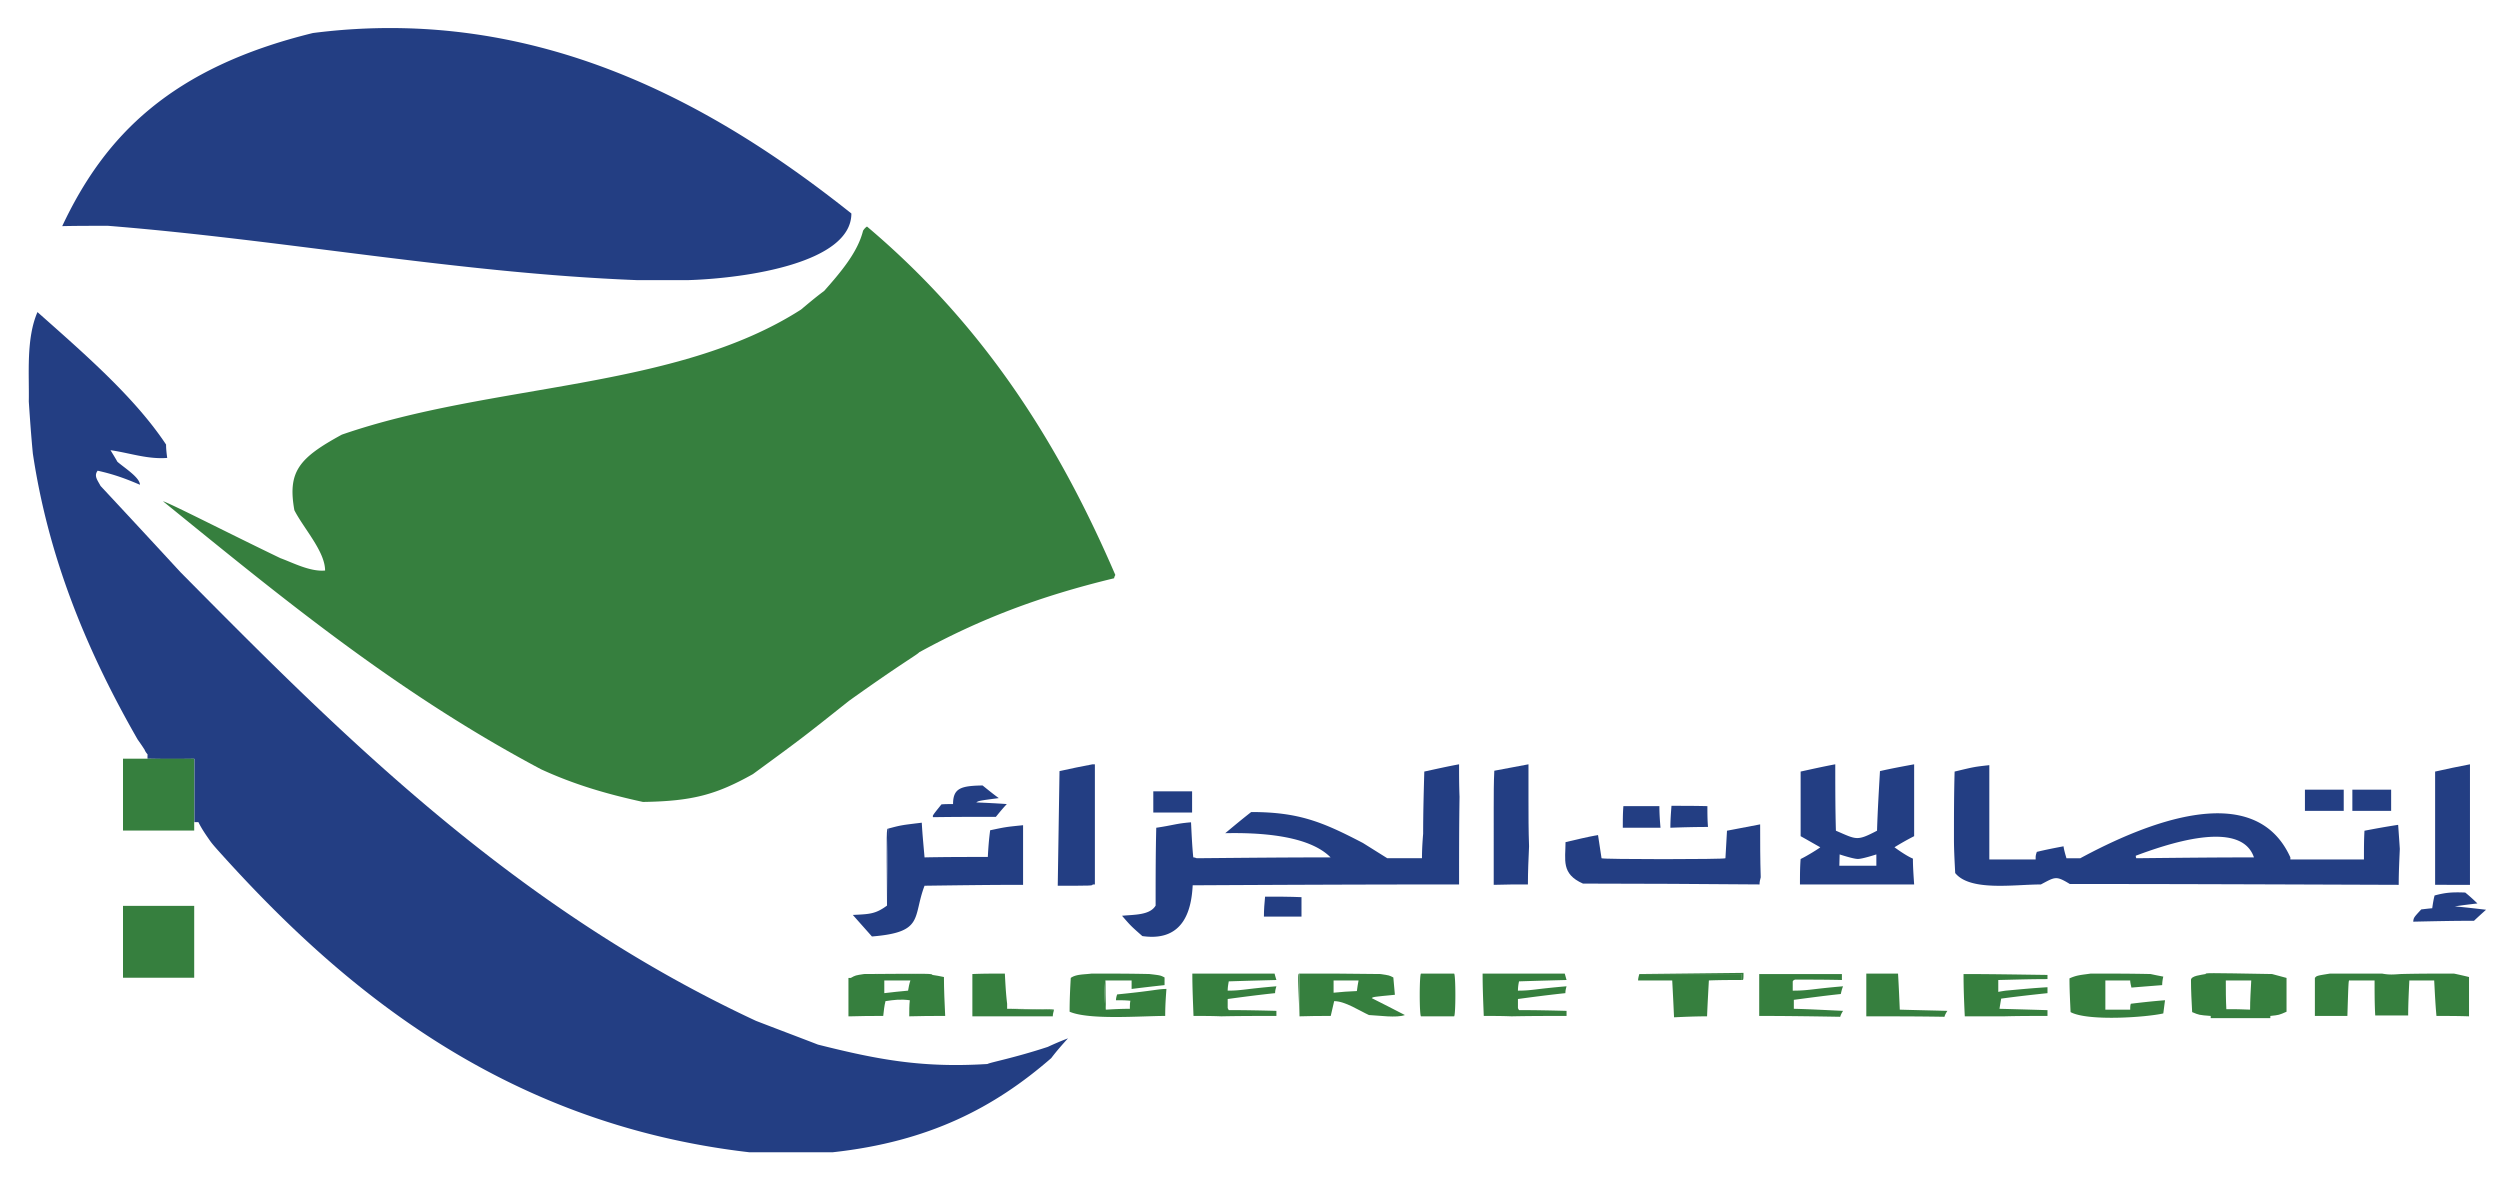 <svg xmlns="http://www.w3.org/2000/svg" xml:space="preserve" width="497.333" height="235.333"><path fill="#233E83" fill-rule="evenodd" d="M136.99 55.724h-10.338c-35.5-1.394-70.042-7.99-105.168-10.802-3.105 0-6.112 0-9.107.064C20.895 26.854 34.155 13.46 62.254 6.569c45.151-5.782 80.604 14.802 107.114 35.902 0 9.781-20.739 12.878-32.378 13.253zM208.446 208.26c-6.802 2.235-11.536 3.097-12.002 3.405-13.009.814-21.874-.876-33.72-3.858-4.168-1.612-8.322-3.173-12.332-4.724-48.486-22.595-82.802-57.258-114.483-89.25A3709.09 3709.09 0 0 0 20.003 96.67c-.573-1.109-1.387-2.001-.573-3.033 3.225.721 5.521 1.563 8.407 2.799 0-1.457-3.22-3.457-4.486-4.581-.458-.825-.915-1.547-1.373-2.297 3.774.531 7.375 1.846 11.285 1.537-.116-.865-.226-1.742-.226-2.659-6.227-9.395-16.253-18.065-25.583-26.352-2.3 5.317-1.616 12.364-1.725 17.786.226 3.394.471 6.877.807 10.361 2.987 19.912 10.131 38.198 20.842 56.872.458.645.928 1.318 1.393 2.053.104.296.323.62.582.903l-.017.869c3.098.077 6.274.064 9.327.021v12.597h.805c.646 1.314 1.382 2.375 2.298 3.693.426.604.929 1.17 1.523 1.841 23.699 26.445 55.941 54.372 105.723 60.138h16.686c19.125-2.092 32.14-8.903 43.428-18.722 1.022-1.359 2.192-2.688 3.336-3.939a59.227 59.227 0 0 0-4.016 1.703z" clip-rule="evenodd"/><path fill="#367F3E" fill-rule="evenodd" d="M127.909 159.533c-7.479-1.628-13.84-3.538-20.271-6.493-28.915-15.344-52.06-34.535-75.217-53.324 1.251.311 13.485 6.582 23.383 11.332 2.426.877 5.872 2.723 8.866 2.451 0-3.794-4.265-8.376-6.11-12-1.375-7.704.923-10.389 9.44-15.034 29.733-10.299 66.336-8.827 91.348-24.881 1.496-1.251 2.988-2.518 4.602-3.704 3.342-3.768 6.683-7.718 7.743-11.988.201-.311.436-.607.784-.826 24.316 20.519 38.813 44.729 49.399 69.313-.106.219-.235.438-.235.656-14.834 3.575-26.823 8.157-38.801 14.74-.348.464-3.342 2.076-13.934 9.639-9.319 7.408-9.319 7.408-19.127 14.584-7.254 4.062-11.977 5.391-21.87 5.535zM24.469 194.501v-14.296h14.164v14.296H24.469zM193.436 202.182v-8.413c2.063-.092 4.257-.092 6.464-.092.103 1.977.203 3.976.451 6.001v1.005c2.988.077 6.094.17 9.201.262h.123c-.123.397-.236.836-.236 1.237h-16.003zM333.021 202.376a686.009 686.009 0 0 0-.361-7.334h-6.787c0-.408.125-.847.245-1.273h20.388v1.186c-2.208 0-4.389 0-6.554.088-.129 2.338-.262 4.713-.361 7.14-2.208-.001-4.377.091-6.57.193zM349.965 202.104v-8.335h16.452v1.186c-3.107-.077-6.22-.077-9.313-.077-.249.077-.365.165-.468.35v1.845c3.226 0 3.68-.335 10.015-.865-.234.53-.336 1.02-.455 1.535-3.105.324-6.219.747-9.341 1.159v1.782c3.226.077 6.454.262 9.796.412-.234.351-.455.763-.567 1.179-5.432-.093-10.83-.171-16.119-.171zM371.27 202.182v-8.505h6.313c.142 2.359.241 4.72.348 7.176 3.109.092 6.235.154 9.47.242-.241.351-.477.763-.58 1.179-5.176-.092-10.372-.092-15.551-.092zM390.861 202.182c-.14-2.839-.247-5.626-.247-8.413 5.539 0 11.046.104 16.699.177v.828c-3.327 0-6.568.104-9.79.181v2.363c.46-.092.928-.165 1.491-.246 2.765-.258 5.526-.516 8.299-.682v1.182c-3.095.324-6.229.674-9.214 1.087-.116.685-.229 1.329-.335 2.024 3.1.077 6.222.17 9.318.262h.23v1.159c-2.876 0-5.753 0-8.647.078h-7.804zM411.908 201.342c-.104-2.257-.22-4.528-.22-6.708 1.499-.688 2.427-.688 4.243-.957 3.941 0 7.837 0 11.899.092.79.177 1.602.335 2.521.512a7.465 7.465 0 0 0-.223 1.693c-2.103.166-4.153.324-6.115.49-.116-.49-.245-1.021-.245-1.422h-4.942v5.811h4.942c0-.413 0-.865.129-1.175 2.192-.269 4.49-.52 6.802-.696-.127.865-.221 1.701-.348 2.622-3.355.772-14.986 1.598-18.443-.262zM212.78 201.265c0-2.283.101-4.528.232-6.723 1.044-.773 2.774-.67 4.157-.865 3.802 0 7.598 0 11.507.092 2.183.258 2.183.258 2.993.681v1.524c-2.19.232-4.373.49-6.554.763v-1.694h-5.188c-.232-.088-.232 5.811.104 5.811 1.51-.093 3.125-.17 4.736-.17 0-.593 0-1.093.103-1.598-1.037-.104-1.949-.104-2.865-.104 0-.416.116-.828.236-1.159 7.592-.751 8.05-1.086 9.799-1.086-.134 1.752-.245 3.523-.245 5.367-4.731 0-15.094.851-19.015-.839zM237.892 193.677h15.667c.1.427.232.865.361 1.277-3.255.088-6.35.169-9.479.272-.1.567-.212 1.163-.212 1.845 2.875 0 3.341-.335 9.69-.865-.129.438-.262.865-.262 1.365-3.113.324-6.319.74-9.429 1.164v1.771c0 .063.112.254.212.438 3.129 0 6.224.063 9.479.15v1.009c-3.586 0-7.27 0-10.972.078-1.843-.078-3.669-.078-5.521-.078-.103-2.853-.232-5.64-.232-8.427l.698.001zM295.624 193.677h15.654c.129.427.241.865.361 1.277-3.242.088-6.352.169-9.449.272a8.25 8.25 0 0 0-.22 1.845c2.854 0 3.317-.335 9.669-.865-.12.438-.232.865-.232 1.365-3.1.324-6.338.74-9.437 1.164v1.771c0 .063.093.254.22.438 3.098 0 6.207.063 9.449.15v1.009c-3.59 0-7.27 0-10.944.078-1.847-.078-3.689-.078-5.526-.078-.112-2.853-.229-5.64-.229-8.427l.684.001zM258.519 193.677v8.505c-.361-8.505-.361-8.505 0-8.505zM282.693 193.677v8.505c-.348 0-.348-8.505 0-8.505zM282.693 202.182v-8.505h6.566v8.505h-6.566zM289.259 202.182v-8.505c.348 0 .348 8.505 0 8.505zM460.506 202.104v-7.562c.361-.438.361-.438 3.022-.865h10.335c1.408.269 2.207.195 3.689.092 3.461-.092 7.05-.092 10.61-.092.93.195 1.963.427 3.008.685v7.82c-2.194-.078-4.389-.078-6.479-.078-.218-2.349-.324-4.724-.451-7.062h-4.944c-.1 2.275-.232 4.636-.232 6.97h-6.553c-.129-2.334-.129-4.694-.129-6.97h-4.956c-.232-.088-.232-.088-.453 7.062h-6.467z" clip-rule="evenodd"/><path fill="#367F3E" fill-rule="evenodd" d="M200.351 200.683h.348c2.872.077 5.865.17 8.853.262-3.107-.092-6.214-.185-9.201-.262z" clip-rule="evenodd"/><path fill="#367F3E" fill-rule="evenodd" d="M209.551 200.945c-2.988-.092-5.981-.185-8.853-.262 9.087.077 9.087.077 8.975.262h-.122zM219.927 195.042c0 1.94 0 3.858.104 5.811-.336 0-.336-5.898-.104-5.811zM346.505 194.955v-1.186h-20.388c6.903-.092 13.834-.169 20.723-.232 0 1.418 0 1.418-.335 1.418zM169.252 194.542v7.64h-.468v-7.64h.468zm6.451 7.562c.11-1.009.213-2.014.451-2.945 1.724-.258 2.993-.423 4.84-.177-.116 1.006-.116 2.113-.116 3.2 2.308-.078 4.737-.078 7.151-.078-.12-2.617-.248-5.228-.248-7.742-.812-.166-1.599-.335-2.298-.416-4.605-.073-9.081-.177-13.592-.177-1.718.258-1.718.258-2.639.773v7.64c2.056-.078 4.244-.078 6.451-.078zm4.943-5.032c.113-.682.232-1.341.464-2.029h-5.194v2.529c1.502-.192 3.116-.346 4.73-.5zm4.837-3.126c-.112-.269-.112-.269-13.592-.177 4.511 0 8.987.104 13.592.177zM258.519 202.182v-8.413h16.109c1.739.258 1.739.258 2.553.681.092 1.098.221 2.287.308 3.446-4.348.416-4.348.416-4.591.67 2.178 1.112 4.375 2.194 6.581 3.358-1.626.618-5.199.088-7.15 0-1.847-.829-4.724-2.766-6.918-2.766-.231.932-.451 1.937-.683 2.945-2.078.001-4.166.001-6.209.079zm11.409-5.029c.09-.763.206-1.422.335-2.11h-4.969v2.441c1.485-.166 3.007-.258 4.634-.331zm4.7-3.384c-5.422-.092-10.832-.092-16.109-.092v.092h16.109zM439.784 202.104h11.859v.438h-11.859v-.438zm11.859 0c1.729-.18 1.729-.18 3.225-.839v-6.723c-1.03-.262-1.945-.516-2.877-.773h-13.225c-.829.177-2.907.335-2.907 1.186 0 2.117.116 4.204.232 6.388 1.382.582 1.382.582 3.692.762l11.86-.001zm-8.856-7.062c0 1.834 0 3.796.106 5.718 1.496 0 3.122 0 4.724.093 0-1.952.129-3.87.231-5.811h-5.061zm9.204-1.273c-13.225-.232-13.225-.232-13.225 0h13.225z" clip-rule="evenodd"/><g><path fill="#367F3E" fill-rule="evenodd" d="M24.469 165.224v-14.296h14.164v14.296H24.469z" clip-rule="evenodd"/></g><g><path fill="#233E83" fill-rule="evenodd" d="M236.935 163.583c.112 2.271.213 4.632.447 6.98.232 0 .462.09.696.169 8.879-.079 17.634-.169 26.617-.169-4.376-4.451-14.298-4.952-20.953-4.813 1.705-1.421 3.421-2.853 5.164-4.208 9.438 0 14.162 1.948 22.227 6.156 1.614 1.009 3.227 2.026 4.844 3.033h6.902c0-1.689.1-3.28.232-4.878 0-4.131.116-8.247.229-12.363 2.313-.504 4.611-1.02 6.918-1.445 0 2.103 0 4.284.092 6.479-.092 5.806-.092 11.625-.092 17.422-17.742 0-35.486.077-52.992.169-.219 4.205-1.388 11.353-10.015 10.103-2.297-2.024-2.297-2.024-4.041-4.04 2.439-.245 5.539-.089 6.681-2.027 0-5.224 0-10.362.127-15.483 3.444-.507 3.903-.839 6.917-1.085zM480.066 183.353c.103-.824.103-.824 1.602-2.44.709-.074 1.379-.17 2.18-.232.127-.851.246-1.716.475-2.54 2.17-.584 3.461-.685 6.092-.584.815.657 1.64 1.408 2.426 2.169-1.481.183-2.993.337-4.49.595 2.064.167 4.143.423 6.208.659a113.74 113.74 0 0 0-2.398 2.194c-4.031-.001-8.068.087-12.095.179z" clip-rule="evenodd"/><path fill="#233E83" fill-rule="evenodd" d="M251.435 182.344c0-1.365.103-2.694.231-3.973 2.439 0 4.846 0 7.244.104v3.869h-7.475zM176.456 180.15c-.116-15.313-.116-15.313.232-15.313-.1 5.056-.232 10.192-.232 15.313zM217.355 152.045v23.9c0 .256 0 .256-6.935.256.131-7.652.248-15.226.352-22.801 2.194-.506 4.378-.929 6.583-1.355zM484.426 176.023v-22.532c2.313-.504 4.608-1.02 6.932-1.445v23.978l-6.932-.001zM297.151 160.369c0-2.335 0-4.698.116-7.046 2.203-.429 4.488-.852 6.799-1.277v7.148c0 3.047 0 6.063.115 9.162-.115 2.529-.228 5.046-.228 7.59-2.298 0-4.608 0-6.803.077l.001-15.654zM318.599 170.732c0 .243 24.647.243 24.647 0 .09-1.858.231-3.692.31-5.475 2.207-.421 4.387-.822 6.596-1.263 0 3.457 0 6.98.116 10.53-.116.401-.236.918-.236 1.421-11.767-.092-23.524-.17-35.125-.17-4.387-1.935-3.471-4.709-3.471-8.245 2.079-.491 4.26-1.018 6.464-1.419.219 1.511.467 3.007.699 4.621zM217.355 175.946v-23.9h.454v23.9h-.454z" clip-rule="evenodd"/><path fill="#233E83" fill-rule="evenodd" d="M203.524 164.161c-3.439.35-3.439.35-6.548 1.007-.242 1.78-.376 3.54-.465 5.308-4.278 0-8.417 0-12.589.088-.201-2.349-.433-4.634-.551-6.903-4.154.501-4.154.501-6.684 1.177-.1 5.057-.232 10.192-.232 15.313-2.307 1.694-3.457 1.694-6.802 1.859 1.267 1.433 2.545 2.866 3.802 4.286 10.466-.84 8.06-3.767 10.466-10.094 6.476-.087 13.054-.179 19.602-.179v-11.862zM388.708 166.948c0-4.54 0-9.006.131-13.457 3.91-.942 3.91-.942 6.903-1.277v18.762h9.216v-.412c0-.414.129-.775.231-1.094 1.739-.427 3.47-.762 5.316-1.113.105.762.337 1.537.58 2.376h2.752c12.774-6.903 34.649-16.002 41.795-.169v.412h14.637v-.412c0-1.753 0-3.523.104-5.306 2.194-.421 4.385-.822 6.699-1.171.112 1.599.231 3.188.331 4.787-.1 2.363-.219 4.712-.219 7.149-21.883-.077-43.67-.169-65.425-.169-2.776-1.678-2.879-1.433-5.759.092-5.316 0-14.063 1.419-17.046-2.271-.115-2.272-.246-4.557-.246-6.727zm59.676 3.615c-2.658-7.831-17.848-2.439-23.501-.335 0 .169 0 .335.114.504 7.707-.079 15.552-.169 23.387-.169zM322.83 164.667c0-1.434 0-2.866.116-4.298h7.162c0 1.432.093 2.864.222 4.298h-7.5zM332.292 164.667c0-1.511.114-2.943.219-4.361 2.311 0 4.733 0 7.146.063 0 1.354 0 2.698.12 4.142-2.533-.001-5.061.066-7.485.156zM185.669 162.563c-.232-.247-.232-.247 1.614-2.543.684-.064 1.474-.064 2.311-.064 0-3.188 1.602-3.626 5.872-3.703 1.046.839 2.078 1.689 3.225 2.516-3.921.516-3.921.516-4.488.853 1.946.089 4.024.181 6.087.335-.808.851-1.488 1.69-2.179 2.541-4.142-.001-8.273-.001-12.442.065zM229.429 161.646v-4.22h7.719v4.22h-7.719zM458.528 161.311v-4.22h7.717v4.22h-7.717zM467.962 161.311v-4.22h7.715v4.22h-7.715zM380.788 152.045c-2.311.426-4.621.849-6.8 1.355-.222 3.934-.466 7.91-.582 11.856-4.041 2.104-4.041 1.782-8.183 0-.127-4.451-.127-8.836-.127-13.212-2.287.426-4.593.941-6.891 1.445v12.853c1.263.696 2.538 1.445 3.908 2.206-.116.158-2.646 1.745-3.908 2.336-.133 1.689-.133 3.382-.133 5.061h22.715c-.116-1.77-.245-3.446-.245-5.14-1.021-.409-2.673-1.519-3.667-2.257a54.057 54.057 0 0 1 3.912-2.206l.001-14.297zm-7.519 20.185h-7.363l.059-2.26s2.689.902 3.623.904c.948.001 3.682-.904 3.682-.904v2.26z" clip-rule="evenodd"/></g></svg>